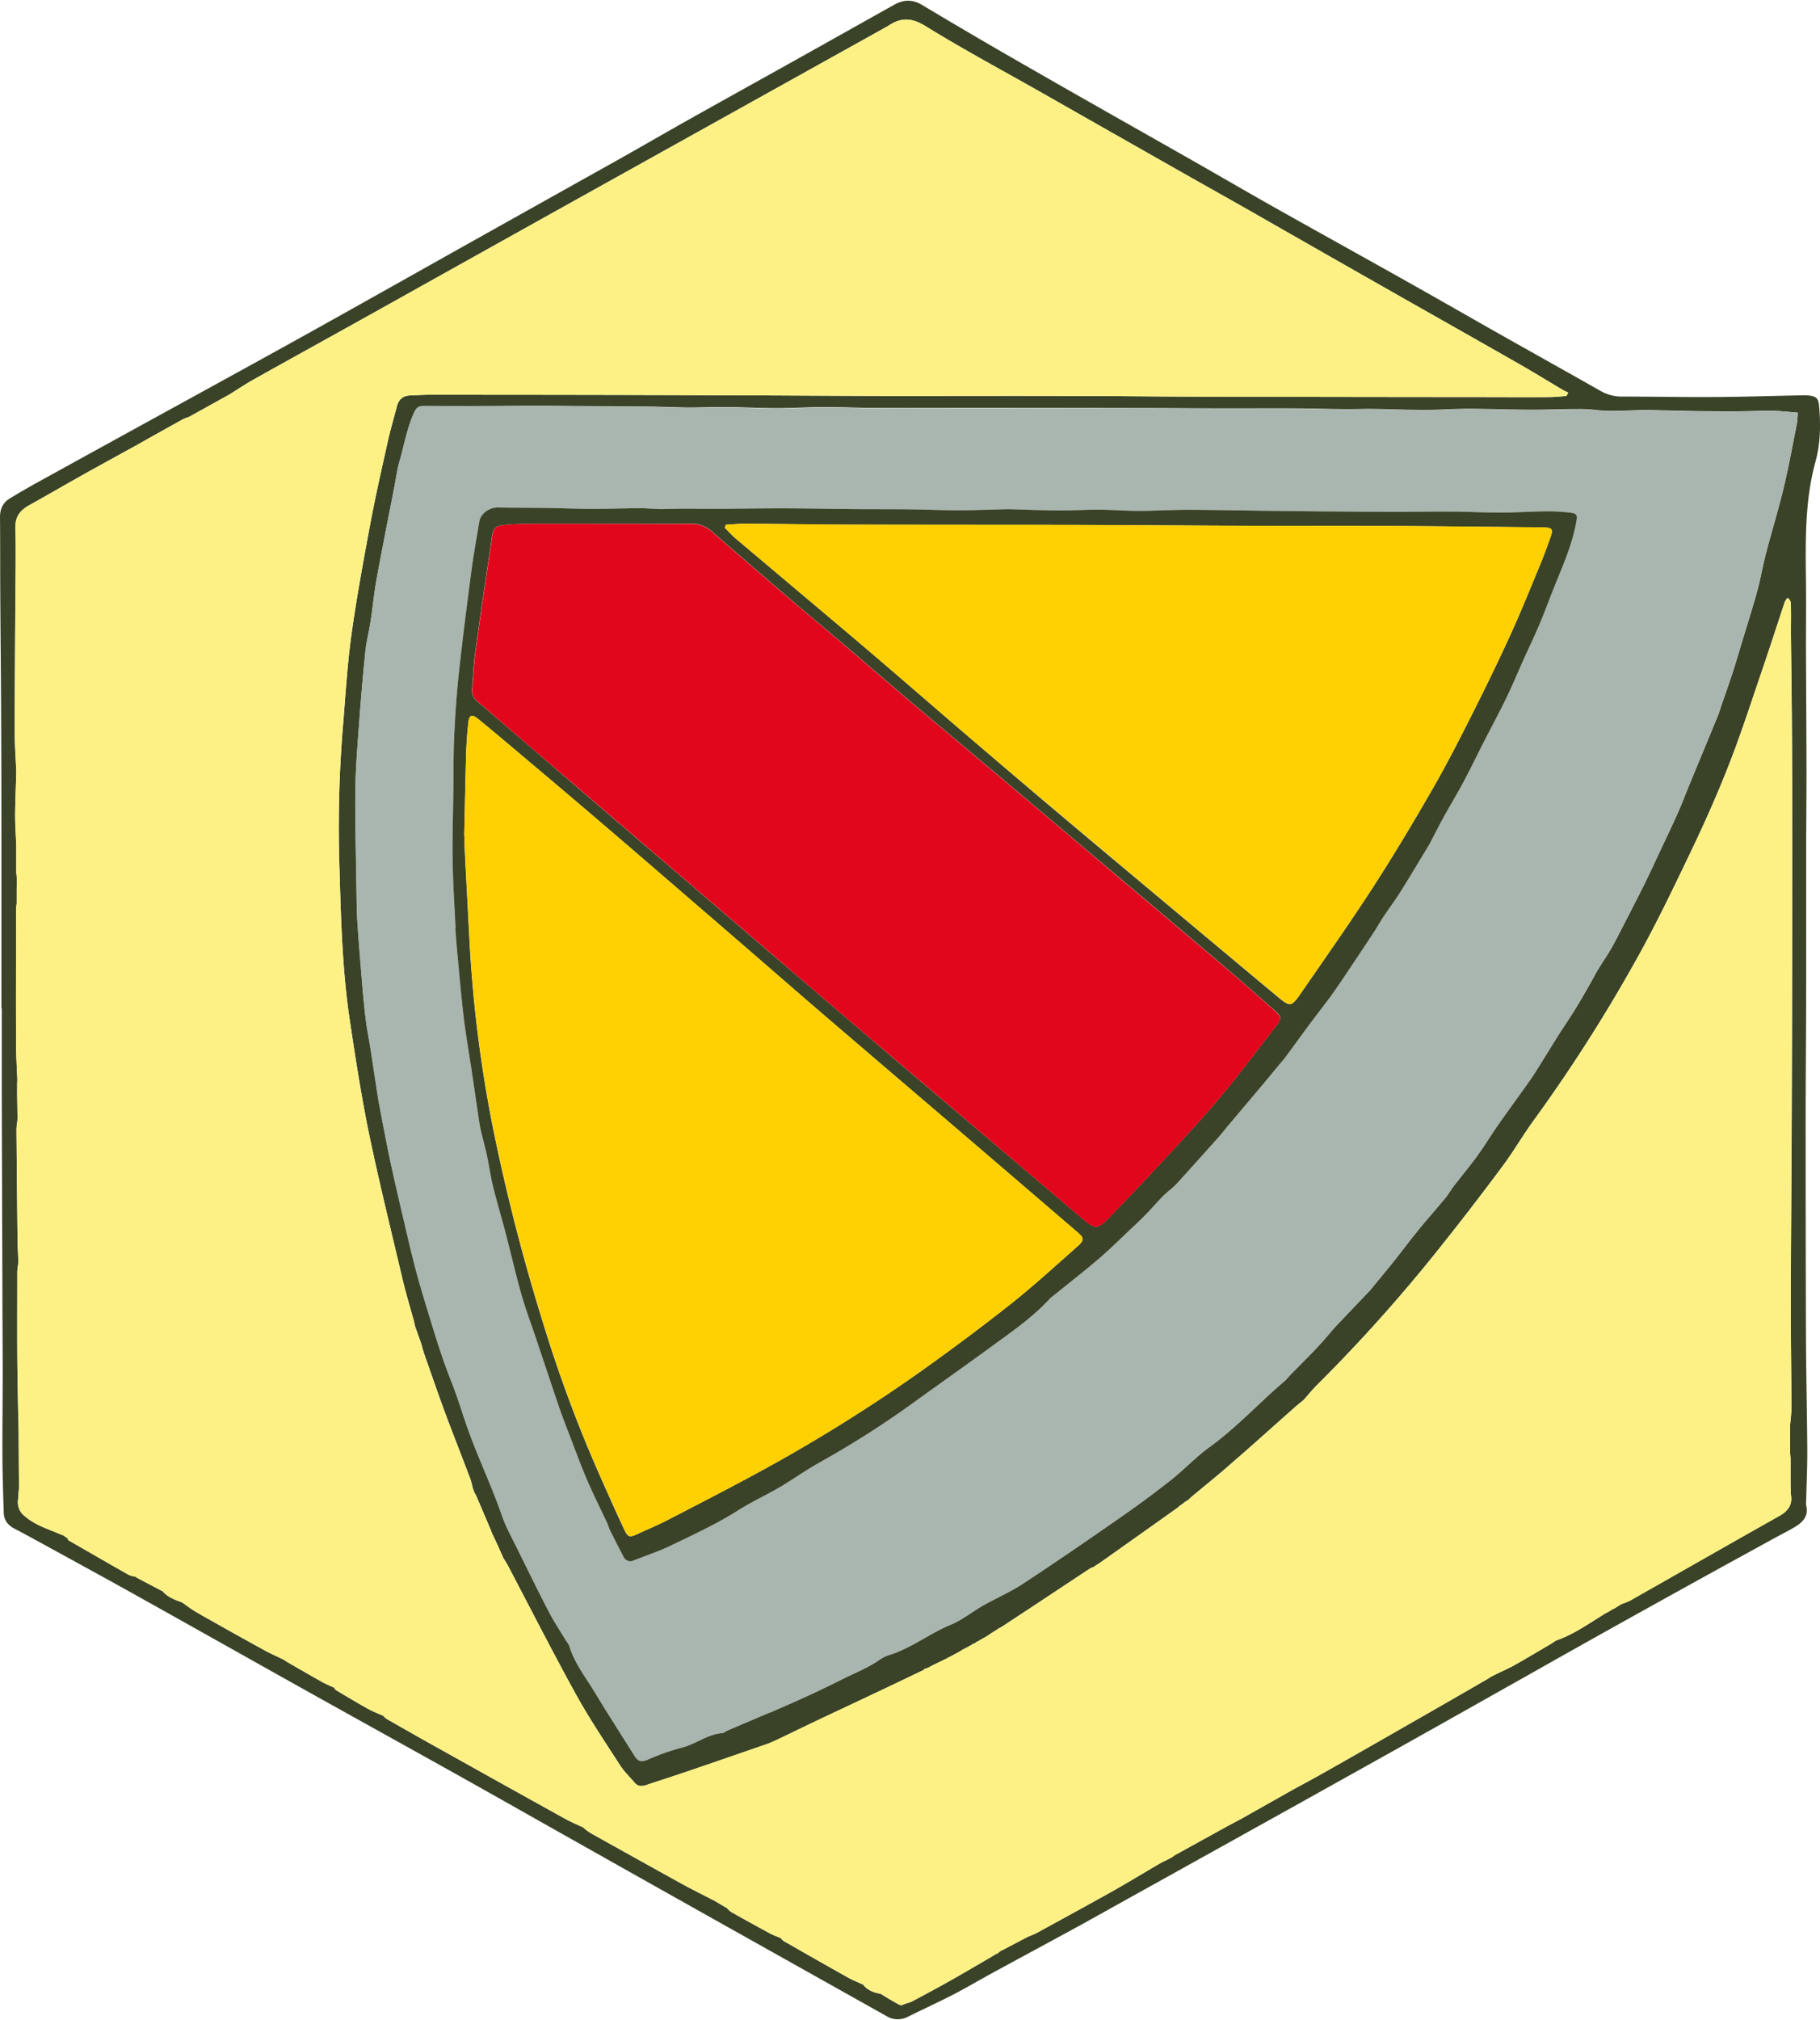 <?xml version="1.0"?>
<svg xmlns="http://www.w3.org/2000/svg" viewBox="0 0 763.09 846.11" width="73" height="81"><defs><style>.\39 c8e747d-dc88-46c5-8fb7-7b8f77e195ca{fill:#3a4327;}.\37 f470bd6-0daa-4a25-88f8-d265cbcd83da{fill:#a9b5af;}.e5cfb0c5-06ca-4493-a46c-0c496665736b{fill:#feef6d;}.\39 f56bd17-5a52-40cb-8e8f-9334751de1e1{fill:#ffd002;}.f100c5cd-ce64-48d6-b372-cb95bfcb8c44{fill:#fdf186;}.\33 ba1d1f3-0da3-4d22-9849-a1b53893b409{fill:#e2061c;}</style></defs><title>badimk-logo</title><g id="a2a83b7d-9dce-4a70-822a-5a60c994beac" data-name="Ebene 2"><g id="270dbb89-04b1-4ce3-8d59-52d823f1584d" data-name="Ebene 1"><path class="9c8e747d-dc88-46c5-8fb7-7b8f77e195ca" d="M.6,422.38q0-33.79,0-67.58,0-28.95-.14-57.91C.38,280.68.21,264.46.11,248.24c-.06-10.59,0-21.18-.11-31.77,0-3.38,1.2-6.07,4.07-7.81q6.18-3.76,12.52-7.24,28.88-15.93,57.8-31.79c18.21-10,36.45-20,54.6-30.08,23.08-12.84,46.07-25.82,69.12-38.73q30.16-16.89,60.36-33.77c10.17-5.7,20.24-11.56,30.41-17.27,16.25-9.11,32.55-18.14,48.81-27.23,12.41-6.93,24.78-13.91,37.19-20.84,3.88-2.17,7.59-2.41,11.72.06q22.95,13.74,46.17,27C455.8,42,478.93,55,502,68.13c10,5.7,20,11.53,30,17.18,19.52,11,39.1,21.82,58.62,32.79C602.91,125,615.1,132,627.35,138.94c14.59,8.24,29.23,16.4,43.81,24.66a17.63,17.63,0,0,0,8.82,2.33c13,0,26,.28,39,.19,12.19-.07,24.38-.47,36.57-.72a22,22,0,0,1,2.81.07c3.29.38,4.08,1.24,4.37,4.62.67,7.78.57,15.47-1.53,23.1-4.53,16.5-4.18,33.42-4,50.31.11,9,0,18,0,26.94.06,17.7.2,35.39.23,53.09,0,11.26-.14,22.52-.15,33.78,0,18.5,0,37,0,55.5,0,19.3-.21,38.61-.21,57.91q0,44.44.13,88.88c.07,16.21.46,32.42.56,48.63,0,6.83-.3,13.67-.47,20.5a8.43,8.43,0,0,0,0,2c1.16,4.74-1.68,7.26-5.2,9.31-3,1.75-6.14,3.28-9.19,5-16.44,9-32.9,18.06-49.3,27.18q-27.06,15-54,30.26c-17.66,9.91-35.27,19.89-52.94,29.76q-37.74,21.1-75.53,42.09-29,16.14-58,32.26C440.77,813.36,428.37,820,416,826.76c-5.52,3-10.95,6.23-16.55,9.12-6.19,3.19-12.54,6.06-18.77,9.18a9.15,9.15,0,0,1-9.19-.39L355,835.42q-25.26-14.16-50.52-28.33Q272.24,789,240,770.83c-15.88-8.94-31.73-17.94-47.64-26.84-22.47-12.56-45-25-67.45-37.57C103.14,694.26,81.42,682,59.65,669.85c-12-6.73-24.16-13.36-36.26-20-5.75-3.16-11.49-6.33-17.3-9.37-2.76-1.44-4.42-3.5-4.51-6.6-.25-7.77-.52-15.53-.56-23.3-.06-11.66.11-23.32.11-35C1.13,563.39,1,551.2,1,539Q.86,499.39.74,459.78c0-12.47,0-24.94,0-37.4ZM520.6,762l21-11.86c4.55-2.49,9.14-4.92,13.65-7.48q16.91-9.58,33.75-19.25,17.55-10,35.07-20.16l1-.66h0l1.59-.83h0c2.73-1.34,5.52-2.56,8.17-4,5.1-2.87,10.12-5.88,15.17-8.83l0,0,2.47-1.6,0,0c7-2.4,13.07-6.66,19.31-10.53l0,0L673,676l1.64-.84,1.2-.77-.06.05,1.65-.86-.05,0,2.51-1.58,0,0a26.62,26.62,0,0,0,3.63-1.44c20.89-11.85,41.74-23.78,62.67-35.56,3.75-2.11,5.52-4.84,4.66-9.11v-1.3l-.09-2.79v-2l0-2.06c0-1.85,0-3.7,0-5.55v-1.22l-.21-2.57c0-.85,0-1.7,0-2.55l0-2.25v-5l0-1.38c.2-2.39.56-4.79.55-7.18,0-15-.29-30-.26-45.05.06-26.13.32-52.25.41-78.38q.2-56.12.25-112.22c0-17.43-.08-34.85-.2-52.28-.08-12.32-.27-24.64-.4-37,0-3.61.09-7.23,0-10.84-.05-1.32.25-2.94-1.43-4a8.27,8.27,0,0,0-1.13,1.72c-2.93,8.78-5.74,17.59-8.73,26.34-4.73,13.81-9.17,27.74-14.47,41.33-5,12.85-10.65,25.48-16.62,37.92-7.53,15.7-15.07,31.45-23.68,46.56a664.16,664.16,0,0,1-41.4,64.65c-4.68,6.37-8.64,13.27-13.35,19.61q-12.1,16.3-24.75,32.2a668.24,668.24,0,0,1-53.22,59.72c-2,2-3.72,4.16-5.57,6.24-1.11.91-2.27,1.78-3.34,2.73-6.19,5.48-12.34,11-18.53,16.47-4.18,3.7-8.4,7.36-12.6,11l-12.08,10-.53.45-1.24,1.18-1.19.71-1.13.89-1.28.88-.79.74h0l-1.11.78-8.43,6L460.88,655l-1.35.83-1,.71a7.82,7.82,0,0,0-1.43.59q-10.33,6.81-20.64,13.66L420.16,681.5l-1.33.76-.11-.13,0,.18-.7.47-1.67,1.06-.92.58-1.38.94L413,686l-.52.28-1.14.62-1.6,1a.49.49,0,0,0-.61.36l-1,.53a.37.37,0,0,0-.53.28l-2.59,1.4-1.54.82,0-.16v.17l-1.29.81-4.46,2.4-.28,0-.14.24-5.81,2.79-.9.48-.7.38-.95.47-1.14.39a.31.31,0,0,0-.35.39c-5.89,2.81-11.77,5.64-17.66,8.43-9.66,4.57-19.33,9.1-29,13.68-5,2.4-10.06,4.85-15.09,7.27l-.86.36-2.73,1.2c-11.25,3.88-22.49,7.78-33.76,11.62-5.69,1.94-11.42,3.76-17.13,5.67-1.89.64-3.66.84-5.12-.9-2.07-2.45-4.45-4.7-6.17-7.38-6.3-9.78-12.82-19.45-18.44-29.63-9.88-17.91-19.14-36.16-28.68-54.27-.55-1-1.23-2-1.84-3.06l-2.22-5-2.66-5.73h0l-.06-.33-6-14.07-.58-1.28-.66-1.06.09,0c-.22-.58-.45-1.15-.67-1.73v-.07a36.87,36.87,0,0,0-1-3.78c-3.45-9.09-7-18.13-10.42-27.24-3-8.1-5.79-16.28-8.67-24.43l-.45-1.38c-.17-.55-.35-1.11-.52-1.67s-.28-1.08-.41-1.62l-2.75-7.77c-.12-.58-.23-1.16-.35-1.73C172,547.85,170.21,542,168.8,536c-4.76-20.21-9.76-40.38-14-60.71-3.26-15.73-5.69-31.64-8.09-47.54-3.21-21.25-3.75-42.72-4.38-64.15a517.17,517.17,0,0,1,1.42-59.05c1.09-12.81,1.79-25.68,3.54-38.4,2.18-15.77,5.09-31.44,8-47.09,2.2-11.72,4.87-23.36,7.45-35,1.05-4.7,2.47-9.32,3.66-14,.77-3,2.61-4.55,5.73-4.62,2.54-.06,5.09-.28,7.63-.28q32.17,0,64.35.05,33.57.06,67.14.19c21.58.08,43.16.24,64.74.27,24.64,0,49.29-.08,73.93,0,17.56,0,35.12.25,52.67.29q58.11.14,116.22.18c10.19,0,20.38.08,30.57,0,2.46,0,4.92-.28,7.38-.44l.79-1.44c-.82-.39-1.67-.74-2.45-1.2-6.11-3.62-12.16-7.36-18.33-10.88-19.79-11.29-39.64-22.48-59.44-33.74q-26.39-15-52.74-30.08c-9.67-5.5-19.38-10.92-29.05-16.41q-29-16.45-58-32.95C421,29.6,404.19,20.61,388,10.62,382.12,7,377.6,7,372.36,10.58a4,4,0,0,1-.35.2l-64.66,36q-33,18.38-66.05,36.77-42.84,23.89-85.67,47.82c-16.38,9.13-32.81,18.19-49.18,27.35-3.48,1.95-6.8,4.19-10.2,6.3l-17,9.43a21,21,0,0,0-2.56,1c-6.3,3.49-12.58,7-18.88,10.55-7.24,4-14.53,8-21.76,12-7.93,4.45-15.78,9-23.74,13.45-3.8,2.12-6,4.72-5.84,9.51.27,11.5,0,23-.06,34.51-.08,17.12-.24,34.24-.23,51.36,0,5.33.41,10.66.64,16l0,1.29c-.17,5.8-.45,11.61-.48,17.41,0,4.22.32,8.45.49,12.67v1.3q0,5,0,10L7,366.84l.12,3.5L7,371.71v3.45c0,1,0,2,0,3s-.26,1.85-.26,2.77c0,18.76-.09,37.51,0,56.26,0,5.07.35,10.14.54,15.21l-.08,1.42,0,3.42v1.41q.08,4.94.14,9.85l-.1,1.45a25.89,25.89,0,0,0-.33,3.15q.18,22,.42,44c0,3.7.23,7.4.34,11.1l0,1.2a23.81,23.81,0,0,0-.41,3.12c0,11.93-.07,23.86,0,35.78.06,8.84.27,17.68.41,26.51l.09,1.42.06,3.5V601l.12,21.15,0,1.42c-.13,1.72-.25,3.43-.4,5.14a7.22,7.22,0,0,0,2.93,6.56c4.64,4,10.4,5.5,15.76,7.93l.15-.09,1.12.85.7.36c.18.32.27.8.54,1q12.6,7.29,25.24,14.49a12.52,12.52,0,0,0,2.93.8l.59.46L68,666.62h.13c2.11,2.56,5.09,3.61,8,4.69l.1,0c2.14,1.47,4.2,3.09,6.45,4.36q13.89,7.9,27.89,15.6c2.76,1.53,5.66,2.8,8.5,4.18l1.18.81c4.89,2.81,9.77,5.65,14.69,8.41,1.57.88,3.24,1.57,4.87,2.34l.19,0c.3.4.52.93.91,1.16,4.42,2.64,8.84,5.28,13.33,7.79,2,1.13,4.2,1.95,6.31,2.91l.13,0a7,7,0,0,0,1.33,1.29c7.64,4.37,15.29,8.74,23,13q25.88,14.48,51.8,28.85c2.39,1.33,4.92,2.39,7.39,3.57h.17a23.66,23.66,0,0,0,3,2.35q19.28,10.78,38.6,21.47c4.29,2.36,8.69,4.51,13,6.75l.09,0,5.45,3.21h.17a10.22,10.22,0,0,0,1.88,1.79q8,4.51,16.05,8.88c1.48.8,3.08,1.36,4.62,2l.09,0a6.56,6.56,0,0,0,1.31,1.32c8.88,5.08,17.77,10.16,26.7,15.16,2,1.14,4.23,2,6.35,3h.16c1.81,2.4,4.38,3.4,7.22,3.9l.1,0c2.7,1.6,5.34,3.32,8.15,4.71.67.33,1.88-.43,2.84-.68a14.68,14.68,0,0,0,2.23-.78c5.31-2.85,10.63-5.67,15.87-8.63,6.11-3.46,12.16-7,18.23-10.57l1.21-.81.21.11,1.91-1.5.22,0,11.14-5.84a33.45,33.45,0,0,0,3.31-1.39c10.56-5.78,21.14-11.54,31.64-17.42,6.41-3.6,12.69-7.41,19-11.13l1.48-.84.16-.09,1.47-.77.08,0,1.55-.78,0,0,1.56-.82,0,0,1.66-1.12,21.05-11.61M753.77,172.68c-3.88-.29-7.55-.78-11.23-.8-6.25,0-12.5.32-18.76.28q-15.43-.1-30.87-.55c-8.11-.25-16.21.94-24.32-.1a58.42,58.42,0,0,0-7.6-.33c-6.4,0-12.79.29-19.18.26-8.76,0-17.51-.37-26.26-.38-6.08,0-12.16.48-18.25.48-7.25,0-14.51-.33-21.77-.43-3.85-.05-7.69.15-11.53.11-6.82-.07-13.63-.3-20.44-.34-9.2-.06-18.4,0-27.61,0-11,0-21.94-.1-32.91-.12q-29.67-.06-59.33-.08c-7.89,0-15.78,0-23.67,0-11,0-21.93.06-32.89,0-7,0-14.11-.37-21.16-.36-6.64,0-13.27.44-19.91.46-6.22,0-12.44-.29-18.66-.42-2.39,0-4.78,0-7.18,0-4,0-7.93.18-11.89.15-5.05-.05-10.1-.29-15.16-.36-8.39-.1-16.78-.14-25.17-.19-7.73-.06-15.47-.15-23.2-.15-9.08,0-18.17.11-27.26.14q-10,0-20.07-.06c-2,0-2.92.73-3.8,2.66-3,6.59-4.21,13.69-6.17,20.57-1,3.33-1.4,6.8-2.06,10.21-2.52,13-5.13,25.91-7.5,38.91-1.08,5.87-1.62,11.84-2.52,17.75-.67,4.34-1.8,8.62-2.24,13-1.08,10.63-2,21.29-2.75,31.94-.64,8.8-1.35,17.62-1.42,26.43-.1,14.29.29,28.59.5,42.89.07,4.28.12,8.57.41,12.84.63,9.06,1.37,18.1,2.14,27.14.4,4.66.88,9.31,1.47,13.94.44,3.4,1.17,6.77,1.7,10.16.93,5.9,1.79,11.82,2.71,17.72.4,2.61.82,5.22,1.31,7.81,1.1,5.86,2.22,11.72,3.4,17.57.81,4.05,1.7,8.09,2.6,12.12s1.78,7.81,2.7,11.71c2.13,9,4.1,18,6.47,26.87,2.23,8.38,4.85,16.65,7.38,24.94q2.16,7.06,4.59,14c1.49,4.27,3.26,8.44,4.77,12.71,1.87,5.28,3.5,10.64,5.41,15.9,4.3,11.79,9.72,23.13,13.82,35,1.78,5.14,4.5,10,6.91,14.87,4.25,8.65,8.49,17.3,12.94,25.85,2.15,4.14,4.75,8,7.15,12a9.77,9.77,0,0,1,1.29,2c1.89,6.42,5.78,11.74,9.29,17.27,2.15,3.4,4.19,6.86,6.32,10.27q6,9.5,12,19c1.28,2,2.82,2.3,5.12,1.34a97.18,97.18,0,0,1,14.29-5.07c6-1.44,10.93-5.71,17.25-6.15.6,0,1.15-.66,1.76-.93l18-7.66c.12-.06.27,0,.39-.09l8.77-3.83c7.22-3.16,14.31-6.54,21.36-10.07,4.86-2.44,10-4.43,14.56-7.45a18.22,18.22,0,0,1,4.55-2.53c9.5-2.76,17.22-9.14,26.29-12.83,4.78-2,8.93-5.39,13.47-8,5.58-3.16,11.54-5.73,16.88-9.24,13.55-8.9,26.91-18.09,40.22-27.34,7.37-5.12,14.62-10.43,21.67-16,5.57-4.38,10.44-9.68,16.18-13.82,11.24-8.11,20.58-18.31,31-27.25,1.22-1,2.24-2.32,3.36-3.47,3-3,6-6.07,9-9.13q2.24-2.31,4.36-4.71c1.85-2.09,3.6-4.27,5.5-6.31,4.75-5,9.55-10,14.33-15.06a3.88,3.88,0,0,0,.23-.33c1.87-2.26,3.74-4.51,5.6-6.78,1.6-2,3.22-3.91,4.79-5.91,3.21-4.08,6.31-8.24,9.6-12.26,3.62-4.44,7.44-8.71,11.08-13.12,1.44-1.74,2.55-3.73,3.93-5.51,3.17-4.12,6.53-8.09,9.57-12.29s5.55-8.44,8.44-12.58c4.51-6.44,9.18-12.77,13.71-19.2,1.61-2.28,3.06-4.68,4.55-7.06,2.45-3.91,4.85-7.87,7.32-11.77,2.27-3.58,4.68-7.06,6.91-10.66,2.1-3.39,4.07-6.87,6.06-10.32,1.26-2.18,2.38-4.44,3.68-6.59,1.78-2.94,3.78-5.76,5.49-8.75,1.91-3.34,3.63-6.8,5.39-10.23,2.86-5.56,5.74-11.11,8.51-16.71,2.24-4.54,4.35-9.14,6.5-13.72,2.55-5.42,5.15-10.82,7.58-16.3,1.78-4,3.29-8.14,5-12.2,3.86-9.36,7.76-18.71,11.6-28.08.7-1.71,1.22-3.49,1.82-5.24,1.51-4.4,3.07-8.78,4.51-13.2,1.24-3.79,2.35-7.61,3.5-11.42,2.27-7.53,4.67-15,6.76-22.61,1.42-5.13,2.27-10.41,3.61-15.56,2.43-9.29,5.26-18.48,7.5-27.81,2.15-8.95,3.77-18,5.57-27.07A44.34,44.34,0,0,0,753.77,172.68Z"/><path class="7f470bd6-0daa-4a25-88f8-d265cbcd83da" d="M753.77,172.68a44.34,44.34,0,0,1-.41,4.5c-1.8,9-3.42,18.12-5.57,27.07-2.24,9.33-5.07,18.52-7.5,27.81-1.34,5.15-2.19,10.43-3.61,15.56-2.09,7.58-4.49,15.08-6.76,22.61-1.15,3.81-2.26,7.63-3.5,11.42-1.44,4.42-3,8.8-4.51,13.2-.6,1.75-1.12,3.53-1.82,5.24-3.84,9.37-7.74,18.72-11.6,28.08-1.67,4.06-3.18,8.19-5,12.2-2.43,5.48-5,10.88-7.58,16.3-2.15,4.58-4.26,9.18-6.5,13.72-2.77,5.6-5.65,11.15-8.51,16.71-1.76,3.43-3.48,6.89-5.39,10.23-1.71,3-3.71,5.81-5.49,8.75-1.3,2.15-2.42,4.41-3.68,6.59-2,3.45-4,6.93-6.06,10.32-2.23,3.6-4.64,7.08-6.91,10.66-2.47,3.9-4.87,7.86-7.32,11.77-1.49,2.38-2.94,4.78-4.55,7.06-4.53,6.43-9.2,12.76-13.71,19.2-2.89,4.14-5.48,8.49-8.44,12.58s-6.4,8.17-9.57,12.29c-1.38,1.78-2.49,3.77-3.93,5.51-3.64,4.41-7.46,8.68-11.08,13.12-3.29,4-6.39,8.18-9.6,12.26-1.57,2-3.19,3.95-4.79,5.91-1.86,2.27-3.73,4.52-5.6,6.78a3.88,3.88,0,0,1-.23.33c-4.78,5-9.58,10-14.33,15.06-1.9,2-3.65,4.22-5.5,6.31q-2.13,2.4-4.36,4.71c-3,3.06-6,6.09-9,9.13-1.12,1.15-2.14,2.43-3.36,3.47-10.47,8.94-19.81,19.14-31,27.25-5.74,4.14-10.61,9.44-16.18,13.82-7.05,5.55-14.3,10.86-21.67,16-13.31,9.25-26.67,18.44-40.22,27.34-5.34,3.51-11.3,6.08-16.88,9.24-4.54,2.58-8.69,6-13.47,8-9.07,3.69-16.79,10.07-26.29,12.83a18.22,18.22,0,0,0-4.55,2.53c-4.6,3-9.7,5-14.56,7.45-7.05,3.53-14.14,6.91-21.36,10.07l-8.77,3.83c-.12,0-.27,0-.39.09l-18,7.66c-.61.27-1.16.89-1.76.93-6.32.44-11.24,4.71-17.25,6.15a97.18,97.18,0,0,0-14.29,5.07c-2.3,1-3.84.68-5.12-1.34q-6-9.46-12-19c-2.13-3.41-4.17-6.87-6.32-10.27-3.51-5.53-7.4-10.85-9.29-17.27a9.77,9.77,0,0,0-1.29-2c-2.4-4-5-7.91-7.15-12-4.45-8.55-8.69-17.2-12.94-25.85-2.41-4.91-5.13-9.73-6.91-14.87-4.1-11.87-9.52-23.21-13.82-35-1.91-5.26-3.54-10.62-5.41-15.9-1.51-4.27-3.28-8.44-4.77-12.71q-2.44-7-4.59-14c-2.53-8.29-5.15-16.56-7.38-24.94-2.37-8.9-4.34-17.9-6.47-26.87-.92-3.9-1.83-7.8-2.7-11.71s-1.79-8.07-2.6-12.12c-1.18-5.85-2.3-11.71-3.4-17.57-.49-2.59-.91-5.2-1.31-7.81-.92-5.9-1.78-11.82-2.71-17.72-.53-3.39-1.26-6.76-1.7-10.16-.59-4.63-1.07-9.28-1.47-13.94-.77-9-1.51-18.08-2.14-27.14-.29-4.27-.34-8.56-.41-12.84-.21-14.3-.6-28.6-.5-42.89.07-8.81.78-17.63,1.42-26.43.78-10.65,1.67-21.31,2.75-31.94.44-4.36,1.57-8.64,2.24-13,.9-5.91,1.44-11.88,2.52-17.75,2.37-13,5-25.95,7.5-38.91.66-3.41,1.11-6.88,2.06-10.21,2-6.88,3.13-14,6.17-20.57.88-1.93,1.8-2.69,3.8-2.66q10,.1,20.07.06c9.09,0,18.18-.13,27.26-.14,7.73,0,15.47.09,23.2.15,8.39.05,16.78.09,25.17.19,5.06.07,10.11.31,15.16.36,4,0,7.93-.11,11.89-.15,2.4,0,4.79,0,7.18,0,6.22.13,12.44.43,18.66.42,6.64,0,13.27-.44,19.91-.46,7.05,0,14.11.32,21.16.36,11,.06,21.93,0,32.89,0,7.89,0,15.78,0,23.67,0q29.66,0,59.33.08c11,0,21.94.1,32.91.12,9.21,0,18.41-.06,27.61,0,6.81,0,13.62.27,20.44.34,3.84,0,7.68-.16,11.53-.11,7.26.1,14.52.42,21.77.43,6.09,0,12.17-.48,18.25-.48,8.75,0,17.5.34,26.26.38,6.39,0,12.78-.22,19.18-.26a58.42,58.42,0,0,1,7.6.33c8.11,1,16.21-.15,24.32.1q15.44.46,30.87.55c6.26,0,12.51-.33,18.76-.28C746.22,171.9,749.89,172.39,753.77,172.68ZM191,388.7h-.11c.27,3.46.51,6.92.84,10.38.86,9,1.62,18.1,2.7,27.12.89,7.41,2.2,14.77,3.31,22.15.87,5.8,1.7,11.61,2.57,17.41.35,2.37.64,4.76,1.15,7.1.79,3.63,1.84,7.21,2.62,10.84.92,4.29,1.48,8.66,2.53,12.91,1.63,6.58,3.58,13.08,5.3,19.65,1.82,7,3.48,14,5.29,20.9.87,3.35,1.84,6.68,2.9,10,1.44,4.45,3,8.84,4.54,13.26,3.28,9.75,6.49,19.51,9.81,29.24,1.39,4,2.94,8,4.48,12,2.35,6.1,4.58,12.25,7.16,18.26,2.69,6.24,5.75,12.33,8.62,18.5.39.84.58,1.79,1,2.62,1.85,3.7,3.71,7.41,5.66,11.06a3.17,3.17,0,0,0,4.37,1.68c5.09-2,10.34-3.73,15.26-6.1,9.65-4.66,19.4-9.11,28.49-14.89,5.63-3.57,11.75-6.36,17.52-9.74,5.43-3.17,10.58-6.85,16.05-10a403.59,403.59,0,0,0,38-24c11.28-8.19,22.7-16.18,33.95-24.41,8.74-6.41,17.77-12.49,25.15-20.57a17.19,17.19,0,0,1,1.86-1.53c6.36-5.14,12.84-10.14,19-15.47,5.16-4.45,10-9.27,15-14,1.74-1.65,3.47-3.32,5.12-5.05,2.21-2.32,4.27-4.77,6.53-7,1.79-1.8,3.93-3.25,5.65-5.11,6-6.49,11.82-13.09,17.7-19.66,1.33-1.5,2.54-3.1,3.83-4.63q6.45-7.67,12.91-15.31c1.2-1.43,2.41-2.85,3.6-4.29,1.62-1.95,3.22-3.91,4.84-5.86.93-1.13,1.93-2.21,2.8-3.38,3-4.08,5.93-8.22,9-12.29,3.25-4.38,6.61-8.68,9.86-13.06,1.75-2.35,3.41-4.77,5-7.2q6.48-9.63,12.87-19.31c1.53-2.31,2.88-4.75,4.41-7.06,2.22-3.33,4.65-6.53,6.77-9.91,3.91-6.22,7.67-12.53,11.49-18.81.41-.68.82-1.36,1.19-2.06,1.86-3.54,3.63-7.12,5.56-10.61,2.69-4.88,5.6-9.65,8.23-14.57,2.82-5.28,5.42-10.7,8.15-16,3.33-6.51,6.81-13,10-19.54,2.6-5.35,4.87-10.86,7.31-16.28,2.24-5,4.62-9.88,6.73-14.9,2.38-5.66,4.45-11.44,6.77-17.12,3.43-8.4,7-16.75,8.6-25.77.47-2.68.21-3.39-2.6-3.71a81.53,81.53,0,0,0-10-.55c-6.5.07-13,.5-19.49.52-6.78,0-13.57-.36-20.36-.4-7.85-.05-15.7.15-23.55.11q-22.44-.09-44.89-.34c-13.49-.14-27-.45-40.47-.53-6.48,0-12.95.3-19.43.43-2.27.05-4.55,0-6.82-.06-4.34-.13-8.68-.43-13-.42-5.43,0-10.86.36-16.29.33-6.9,0-13.81-.34-20.72-.53-.4,0-.8,0-1.2,0-6.88.16-13.76.43-20.64.45-6.26,0-12.52-.31-18.78-.38-8.29-.09-16.58-.05-24.87-.12-9.49-.08-19-.29-28.46-.31s-19.24.15-28.86.2c-4.38,0-8.75-.08-13.13-.07-3.44,0-6.89.2-10.33.17-2.89,0-5.79-.38-8.68-.36-6.63,0-13.25.3-19.87.28s-13.28-.29-19.92-.39-13.25-.07-19.87-.17c-3.55-.06-7.18,2.53-7.73,5.81-1.19,7.09-2.47,14.18-3.41,21.31-1.85,14-3.64,28.09-5.17,42.17-.94,8.63-1.53,17.32-1.94,26-.37,7.73-.28,15.48-.38,23.23-.13,9.9-.45,19.8-.3,29.69C189.94,370,190.59,379.35,191,388.7Z"/><path class="e5cfb0c5-06ca-4493-a46c-0c496665736b" d="M324.85,729.34c-.31,1.79-1.58,1.37-2.74,1.2Z"/><path class="e5cfb0c5-06ca-4493-a46c-0c496665736b" d="M418.05,682.78l-1.67,1.06Z"/><path class="e5cfb0c5-06ca-4493-a46c-0c496665736b" d="M407.62,689l-2.59,1.4Z"/><path class="e5cfb0c5-06ca-4493-a46c-0c496665736b" d="M417.89,818.8c-.37-1.78.5-2,1.9-1.51Z"/><path class="e5cfb0c5-06ca-4493-a46c-0c496665736b" d="M415.46,684.42l-1.39.94Z"/><path class="9f56bd17-5a52-40cb-8e8f-9334751de1e1" d="M677.4,673.65l2.51-1.58Z"/><path class="e5cfb0c5-06ca-4493-a46c-0c496665736b" d="M206.05,641.92h0"/><path class="e5cfb0c5-06ca-4493-a46c-0c496665736b" d="M411.37,686.86l-1.6,1Z"/><path class="9f56bd17-5a52-40cb-8e8f-9334751de1e1" d="M650,688.92l2.47-1.6Z"/><path class="9f56bd17-5a52-40cb-8e8f-9334751de1e1" d="M492.31,777l.85,0-1.66,1.12Z"/><path class="9f56bd17-5a52-40cb-8e8f-9334751de1e1" d="M485.15,781.56l1.48-.84Z"/><path class="9f56bd17-5a52-40cb-8e8f-9334751de1e1" d="M486.79,780.63l1.47-.77Z"/><path class="9f56bd17-5a52-40cb-8e8f-9334751de1e1" d="M488.34,779.82l1.55-.78Z"/><path class="9f56bd17-5a52-40cb-8e8f-9334751de1e1" d="M489.92,779l1.56-.82Z"/><path class="9f56bd17-5a52-40cb-8e8f-9334751de1e1" d="M750.75,619.89l0-2.06Z"/><path class="e5cfb0c5-06ca-4493-a46c-0c496665736b" d="M198.83,625.21l-.68-1.73C198.38,624.06,198.61,624.63,198.83,625.21Z"/><path class="e5cfb0c5-06ca-4493-a46c-0c496665736b" d="M460.88,655l-1.35.83Z"/><path class="9f56bd17-5a52-40cb-8e8f-9334751de1e1" d="M675.8,674.48l1.65-.86Z"/><path class="e5cfb0c5-06ca-4493-a46c-0c496665736b" d="M412.51,686.25,413,686"/><path class="e5cfb0c5-06ca-4493-a46c-0c496665736b" d="M409.16,688.23l-1,.53Z"/><path class="e5cfb0c5-06ca-4493-a46c-0c496665736b" d="M390.58,698l-.71.38Z"/><path class="e5cfb0c5-06ca-4493-a46c-0c496665736b" d="M388.93,698.82l-1.14.39Z"/><path class="9f56bd17-5a52-40cb-8e8f-9334751de1e1" d="M625.12,702.61l1.59-.83Z"/><path class="e5cfb0c5-06ca-4493-a46c-0c496665736b" d="M494.68,631l-.79.74Z"/><path class="e5cfb0c5-06ca-4493-a46c-0c496665736b" d="M493.89,631.72l-1.11.78Z"/><path class="e5cfb0c5-06ca-4493-a46c-0c496665736b" d="M26.29,643.13l1.12.85Z"/><path class="e5cfb0c5-06ca-4493-a46c-0c496665736b" d="M416.47,819.5l1.21-.81Z"/><path class="e5cfb0c5-06ca-4493-a46c-0c496665736b" d="M199.4,626.23l-.66-1.06Z"/><path class="e5cfb0c5-06ca-4493-a46c-0c496665736b" d="M499.52,627.32l-1.24,1.18Z"/><path class="e5cfb0c5-06ca-4493-a46c-0c496665736b" d="M497.09,629.21l-1.13.89Z"/><polygon class="e5cfb0c5-06ca-4493-a46c-0c496665736b" points="403.49 691.26 403.46 691.27 403.45 691.11 403.49 691.26"/><path class="9f56bd17-5a52-40cb-8e8f-9334751de1e1" d="M624.12,703.27l1-.66Z"/><path class="9f56bd17-5a52-40cb-8e8f-9334751de1e1" d="M674.66,675.2l1.2-.77Z"/><path class="9f56bd17-5a52-40cb-8e8f-9334751de1e1" d="M671.76,676.84,673,676Z"/><polygon class="e5cfb0c5-06ca-4493-a46c-0c496665736b" points="418.83 682.26 418.75 682.31 418.71 682.13 418.83 682.26"/><path class="9c8e747d-dc88-46c5-8fb7-7b8f77e195ca" d="M191,388.7c-.43-9.35-1.08-18.7-1.22-28.05-.15-9.89.17-19.79.3-29.69.1-7.75,0-15.5.38-23.23.41-8.67,1-17.36,1.94-26,1.53-14.08,3.32-28.13,5.17-42.17.94-7.13,2.22-14.22,3.41-21.31.55-3.28,4.18-5.87,7.73-5.81,6.62.1,13.24.08,19.87.17s13.28.38,19.92.39,13.24-.25,19.87-.28c2.89,0,5.79.33,8.68.36,3.44,0,6.89-.16,10.33-.17,4.38,0,8.75.09,13.13.07,9.62-.05,19.24-.22,28.86-.2s19,.23,28.46.31c8.29.07,16.58,0,24.87.12,6.26.07,12.52.39,18.78.38,6.88,0,13.76-.29,20.64-.45.4,0,.8,0,1.2,0,6.91.19,13.82.48,20.72.53,5.43,0,10.86-.33,16.29-.33,4.34,0,8.68.29,13,.42,2.27.07,4.55.11,6.82.06,6.48-.13,12.95-.47,19.43-.43,13.49.08,27,.39,40.47.53q22.44.24,44.89.34c7.85,0,15.7-.16,23.55-.11,6.79,0,13.58.42,20.36.4,6.5,0,13-.45,19.49-.52a81.53,81.53,0,0,1,10,.55c2.81.32,3.07,1,2.6,3.71-1.59,9-5.17,17.37-8.6,25.77-2.32,5.68-4.39,11.46-6.77,17.12-2.11,5-4.49,9.92-6.73,14.9-2.44,5.42-4.71,10.93-7.31,16.28-3.2,6.58-6.68,13-10,19.54-2.73,5.34-5.33,10.76-8.15,16-2.63,4.92-5.54,9.69-8.23,14.57-1.93,3.49-3.7,7.07-5.56,10.61-.37.7-.78,1.38-1.19,2.06-3.82,6.28-7.58,12.59-11.49,18.81-2.12,3.38-4.55,6.58-6.77,9.91-1.53,2.31-2.88,4.75-4.41,7.06q-6.39,9.69-12.87,19.31c-1.63,2.43-3.29,4.85-5,7.2-3.25,4.38-6.61,8.68-9.86,13.06-3,4.07-6,8.21-9,12.29-.87,1.17-1.87,2.25-2.8,3.38-1.62,1.95-3.22,3.91-4.84,5.86-1.19,1.44-2.4,2.86-3.6,4.29q-6.45,7.65-12.91,15.31c-1.29,1.53-2.5,3.13-3.83,4.63-5.88,6.57-11.74,13.17-17.7,19.66-1.72,1.86-3.86,3.31-5.65,5.11-2.26,2.26-4.32,4.71-6.53,7-1.65,1.73-3.38,3.4-5.12,5.05-5,4.68-9.8,9.5-15,14-6.19,5.33-12.67,10.33-19,15.47a17.19,17.19,0,0,0-1.86,1.53c-7.38,8.08-16.41,14.16-25.15,20.57-11.25,8.23-22.67,16.22-33.95,24.41a403.59,403.59,0,0,1-38,24c-5.47,3.11-10.62,6.79-16.05,10-5.77,3.38-11.89,6.17-17.52,9.74-9.09,5.78-18.84,10.23-28.49,14.89-4.92,2.37-10.17,4.07-15.26,6.1a3.17,3.17,0,0,1-4.37-1.68c-1.95-3.65-3.81-7.36-5.66-11.06-.42-.83-.61-1.78-1-2.62-2.87-6.17-5.93-12.26-8.62-18.5-2.58-6-4.81-12.16-7.16-18.26-1.54-4-3.09-8-4.48-12-3.32-9.73-6.53-19.49-9.81-29.24-1.49-4.42-3.1-8.81-4.54-13.26-1.06-3.28-2-6.61-2.9-10-1.81-6.95-3.47-13.95-5.29-20.9-1.72-6.57-3.67-13.07-5.3-19.65-1-4.25-1.61-8.62-2.53-12.91-.78-3.63-1.83-7.21-2.62-10.84-.51-2.34-.8-4.73-1.15-7.1-.87-5.8-1.7-11.61-2.57-17.41-1.11-7.38-2.42-14.74-3.31-22.15-1.08-9-1.84-18.08-2.7-27.12-.33-3.46-.57-6.92-.84-10.38Zm3.62-38.59h.11c0,1.2-.05,2.41,0,3.61q1.06,20.68,2.17,41.35a550.87,550.87,0,0,0,9.76,77.31,825.69,825.69,0,0,0,21.1,82.07,565.63,565.63,0,0,0,24,64.37c3.29,7.34,6.51,14.71,9.95,22,1.59,3.35,2.25,3.41,5.66,1.85,4.14-1.9,8.35-3.67,12.4-5.75,12-6.21,24.08-12.4,36-18.85a676.06,676.06,0,0,0,70.37-43.61c12.77-9.1,25.38-18.46,37.67-28.2,9.65-7.65,18.76-16,28-24.16,2.83-2.51,2.73-3.48,0-5.8Q424.72,493,397.51,469.7q-26-22.23-51.95-44.44c-11.39-9.78-22.7-19.65-34.06-29.47q-17.79-15.37-35.61-30.74Q261,352.2,246,339.39q-13.32-11.36-26.71-22.6c-6.25-5.27-12.48-10.57-18.83-15.73-2.65-2.15-3.73-1.69-4.1,1.65-.46,4.13-.77,8.28-.89,12.43C195.11,326.8,194.9,338.45,194.64,350.11Zm58.08-130.83v0c-9.92,0-19.84,0-29.76,0-3.75,0-7.51.1-11.24.47-4.09.42-4.86,1.24-5.43,5.14-2.37,16-4.77,32.06-7,48.12-.71,5.16-.89,10.41-1.34,15.61a5.85,5.85,0,0,0,2.38,5.23q18.15,15.54,36.24,31.17,22.24,19.11,44.54,38.18l39.35,33.73Q343,416.26,365.65,435.6q19.56,16.69,39.2,33.3Q429,489.45,453.24,510c6.08,5.15,6.76,5.26,12.22-.37q14.4-14.87,28.41-30.11c6.63-7.19,13.23-14.43,19.44-22,7.41-9,14.39-18.34,21.54-27.54,2.66-3.43,2.71-4-.64-6.94q-11.13-9.87-22.43-19.53-27.12-23-54.33-45.94-20.56-17.38-41.15-34.75c-10.86-9.14-21.77-18.23-32.61-27.41-9.8-8.31-19.51-16.74-29.31-25.08-7.85-6.68-15.8-13.26-23.64-20q-16.19-13.86-32.24-27.85a12.56,12.56,0,0,0-8.78-3.29C277.39,219.33,265.06,219.28,252.72,219.28Zm51.62.39-.46,1.22c1.58,1.56,3.06,3.23,4.75,4.65,18.11,15.32,36.3,30.54,54.38,45.9,13.07,11.1,26,22.37,39,33.54q16.64,14.26,33.34,28.45,21.66,18.3,43.42,36.47,28.35,23.75,56.75,47.45c5.43,4.53,5.93,4.5,9.89-1.26,10.2-14.78,20.55-29.46,30.3-44.53,8.74-13.5,17-27.33,25-41.26,5.83-10.09,11.12-20.5,16.37-30.9,5.61-11.13,11.07-22.34,16.25-33.67,4.34-9.5,8.24-19.22,12.24-28.87,1.64-4,3.13-8,4.54-12,1.18-3.36.69-3.94-2.94-4.09-.4,0-.8,0-1.2,0-20.78-.2-41.55-.47-62.33-.58-19.57-.1-39.14,0-58.71-.06-23.18-.07-46.36-.3-69.54-.36-32.85-.08-65.7,0-98.54-.13-14.61,0-29.22-.32-43.83-.41C310.15,219.16,307.24,219.5,304.34,219.67Z"/><path class="f100c5cd-ce64-48d6-b372-cb95bfcb8c44" d="M679.91,672.07h0l0,0Z"/><path class="f100c5cd-ce64-48d6-b372-cb95bfcb8c44" d="M652.51,687.32h0l0,0Z"/><path class="f100c5cd-ce64-48d6-b372-cb95bfcb8c44" d="M650.06,688.9h0l0,0Z"/><path class="f100c5cd-ce64-48d6-b372-cb95bfcb8c44" d="M677.45,673.62h0l0,0Z"/><path class="f100c5cd-ce64-48d6-b372-cb95bfcb8c44" d="M671.79,676.82h0l0,0Z"/><path class="9f56bd17-5a52-40cb-8e8f-9334751de1e1" d="M194.64,350.11c.26-11.66.47-23.31.82-35,.12-4.15.43-8.3.89-12.43.37-3.34,1.45-3.8,4.1-1.65,6.35,5.16,12.58,10.46,18.83,15.73q13.36,11.28,26.71,22.6,15,12.78,29.9,25.66,17.82,15.36,35.61,30.74c11.36,9.82,22.67,19.69,34.06,29.47q25.94,22.28,51.95,44.44,27.21,23.28,54.37,46.59c2.7,2.32,2.8,3.29,0,5.8-9.25,8.16-18.36,16.51-28,24.16-12.29,9.74-24.9,19.1-37.67,28.2a676.06,676.06,0,0,1-70.37,43.61c-11.9,6.45-23.95,12.64-36,18.85-4.05,2.08-8.26,3.85-12.4,5.75-3.41,1.56-4.07,1.5-5.66-1.85-3.44-7.27-6.66-14.64-9.95-22a565.63,565.63,0,0,1-24-64.37,825.69,825.69,0,0,1-21.1-82.07,550.87,550.87,0,0,1-9.76-77.31q-1.14-20.67-2.17-41.35c-.06-1.2,0-2.41,0-3.61Z"/><path class="3ba1d1f3-0da3-4d22-9849-a1b53893b409" d="M252.72,219.28c12.34,0,24.67.05,37,0a12.56,12.56,0,0,1,8.78,3.29q16.06,14,32.24,27.85c7.84,6.71,15.79,13.29,23.64,20,9.8,8.34,19.51,16.77,29.31,25.08,10.84,9.18,21.75,18.27,32.61,27.41q20.59,17.36,41.15,34.75,27.18,22.95,54.33,45.94,11.33,9.63,22.43,19.53c3.35,3,3.3,3.51.64,6.94-7.15,9.2-14.13,18.54-21.54,27.54-6.21,7.54-12.81,14.78-19.44,22q-14,15.21-28.41,30.11c-5.46,5.63-6.14,5.52-12.22.37Q429,489.47,404.85,468.9q-19.61-16.65-39.2-33.3Q343,416.3,320.47,396.91l-39.35-33.73q-22.28-19.1-44.54-38.18-18.14-15.58-36.24-31.17A5.85,5.85,0,0,1,198,288.6c.45-5.2.63-10.45,1.34-15.61,2.22-16.06,4.62-32.09,7-48.12.57-3.9,1.34-4.72,5.43-5.14,3.73-.37,7.49-.45,11.24-.47,9.92-.06,19.84,0,29.76,0Z"/><path class="9f56bd17-5a52-40cb-8e8f-9334751de1e1" d="M304.34,219.67c2.9-.17,5.81-.51,8.71-.49,14.61.09,29.22.37,43.83.41,32.84.09,65.69,0,98.54.13,23.18.06,46.36.29,69.54.36,19.57.07,39.14,0,58.71.06,20.78.11,41.55.38,62.33.58.4,0,.8,0,1.2,0,3.63.15,4.12.73,2.94,4.09-1.41,4.05-2.9,8.08-4.54,12-4,9.65-7.9,19.37-12.24,28.87-5.18,11.33-10.64,22.54-16.25,33.67-5.25,10.4-10.54,20.81-16.37,30.9-8,13.93-16.27,27.76-25,41.26-9.75,15.07-20.1,29.75-30.3,44.53-4,5.76-4.46,5.79-9.89,1.26q-28.42-23.67-56.75-47.45-21.74-18.21-43.42-36.47Q418.63,319.28,402,305c-13-11.17-25.95-22.44-39-33.54-18.08-15.36-36.27-30.58-54.38-45.9-1.69-1.42-3.17-3.09-4.75-4.65Z"/><path class="f100c5cd-ce64-48d6-b372-cb95bfcb8c44" d="M411.37,686.86l-.45.28,1.59-.89Z"/><path class="f100c5cd-ce64-48d6-b372-cb95bfcb8c44" d="M409.23,688.1l.41-.24A.44.44,0,0,0,409.23,688.1Z"/><path class="f100c5cd-ce64-48d6-b372-cb95bfcb8c44" d="M407.64,689h0l-1.29.72.11-.06Z"/><path class="f100c5cd-ce64-48d6-b372-cb95bfcb8c44" d="M407.64,689l.44-.25A.34.34,0,0,0,407.64,689Z"/><polygon class="f100c5cd-ce64-48d6-b372-cb95bfcb8c44" points="409.22 688.11 409.23 688.1 408.08 688.75 408.08 688.75 409.22 688.11"/><path class="f100c5cd-ce64-48d6-b372-cb95bfcb8c44" d="M7,378.15c-.09.92-.26,1.85-.26,2.77,0,18.76-.09,37.51,0,56.26,0,5.07.35,10.14.54,15.21,0,.47-.05.94-.08,1.42l0,3.42v1.41q.08,4.94.14,9.85c0,.48-.07,1-.1,1.45a25.89,25.89,0,0,0-.33,3.15q.18,22,.42,44c0,3.7.23,7.4.34,11.1l0,1.2a23.81,23.81,0,0,0-.41,3.12c0,11.93-.07,23.86,0,35.78.06,8.84.27,17.68.41,26.51l.09,1.42.06,3.5c0,.44,0,.89,0,1.33l.12,21.15h0c0,.47,0,1,0,1.42h0c-.13,1.72-.25,3.43-.4,5.14a7.22,7.22,0,0,0,2.93,6.56c4.64,4,10.4,5.5,15.76,7.93l.15-.09,1.12.85.7.36h0c.17.33.26.8.53,1q12.6,7.29,25.24,14.49a12.52,12.52,0,0,0,2.93.8l.59.46L68,666.62h.13c2.11,2.56,5.09,3.61,8,4.69l.1,0c2.14,1.47,4.2,3.09,6.45,4.36q13.89,7.9,27.89,15.6c2.76,1.53,5.66,2.8,8.5,4.18h0l1.18.81c4.89,2.81,9.77,5.65,14.69,8.41,1.57.88,3.24,1.57,4.87,2.34l.19,0,1.95,0L140,707c.3.4.52.93.91,1.16,4.42,2.64,8.84,5.28,13.33,7.79,2,1.13,4.2,1.95,6.31,2.91l.13,0a7,7,0,0,0,1.33,1.29c7.64,4.37,15.29,8.74,23,13q25.88,14.48,51.8,28.85c2.39,1.33,4.92,2.39,7.39,3.57h.17a24.52,24.52,0,0,0,3,2.34q19.28,10.78,38.6,21.47c4.29,2.36,8.69,4.51,13,6.75l.09,0,5.45,3.21h.17a10.22,10.22,0,0,0,1.88,1.79q8,4.51,16.05,8.88c1.48.8,3.08,1.36,4.62,2l.09,0h0a6.56,6.56,0,0,0,1.31,1.32c8.88,5.08,17.77,10.16,26.7,15.16,2,1.14,4.23,2,6.35,3h.16c1.81,2.4,4.38,3.4,7.22,3.9l.1,0c2.7,1.6,5.34,3.32,8.15,4.71.67.33,1.88-.43,2.84-.69a13.64,13.64,0,0,0,2.23-.77c5.31-2.85,10.63-5.67,15.87-8.63,6.11-3.46,12.16-7,18.23-10.57l1.21-.81.21.11c-.37-1.78.5-2,1.9-1.51l.23.05,11.14-5.84a33.45,33.45,0,0,0,3.31-1.39c10.56-5.78,21.14-11.54,31.64-17.42,6.41-3.6,12.69-7.41,19-11.13l1.48-.84.16-.09,1.47-.77.08,0,1.55-.78,0,0,1.56-.82,0,0,.81-1.14.85,0,21.05-11.61L520.6,762l21-11.86c4.55-2.49,9.14-4.92,13.65-7.48q16.91-9.58,33.75-19.25,17.55-10,35.07-20.16l1-.66h0l1.59-.83h0c2.73-1.34,5.52-2.56,8.17-4,5.1-2.87,10.12-5.88,15.17-8.83h0l2.45-1.58,0,0c7-2.4,13.07-6.66,19.31-10.53l2.15-1.25.72-.37.85-.54.44-.26,1.48-.77,1.82-1.15.63-.37a26.62,26.62,0,0,0,3.63-1.44c20.89-11.85,41.74-23.78,62.67-35.56,3.75-2.11,5.52-4.84,4.66-9.11v-1.3l-.09-2.79v-2l0-2.06c0-1.85,0-3.7,0-5.55v-1.22l-.21-2.57v-11.2c.2-2.39.56-4.79.55-7.18,0-15-.29-30-.26-45.05.06-26.13.32-52.25.41-78.38q.2-56.12.25-112.22c0-17.43-.08-34.85-.2-52.28-.08-12.32-.27-24.64-.4-37,0-3.61.09-7.23,0-10.84-.05-1.32.25-2.94-1.43-4a8.27,8.27,0,0,0-1.13,1.72c-2.93,8.78-5.74,17.59-8.73,26.34-4.73,13.81-9.17,27.74-14.47,41.33-5,12.85-10.65,25.48-16.62,37.92-7.53,15.7-15.07,31.45-23.68,46.56a664.16,664.16,0,0,1-41.4,64.65c-4.68,6.37-8.64,13.27-13.35,19.61q-12.1,16.3-24.75,32.2a668.24,668.24,0,0,1-53.22,59.72c-2,2-3.72,4.16-5.57,6.24h0c-1.11.91-2.27,1.78-3.34,2.73-6.19,5.48-12.34,11-18.53,16.47-4.18,3.7-8.4,7.36-12.6,11l-12.08,10-.53.45-1.24,1.18-1.19.71-1.13.89-1.28.88-.79.74h0l-1.11.78-8.43,6L460.88,655l-1.35.83-1,.71a7.82,7.82,0,0,0-1.43.59q-10.33,6.81-20.64,13.66l-16.26,10.74-1.33.75-.08,0-.7.47-1.67,1.06-.92.58-1.39.94-1,.6-2.19,1.24-1.07.67h-.12l-.43.25a1.34,1.34,0,0,0-.06.12l-1,.53h-.07l-.44.25a.05.05,0,0,0,0,0l-1.16.62L402.32,692l4-2.28-1.32.72-1.54.82,0,0-1.29.8h0l-4.47,2.4-.27,0-.14.24h0l-5.81,2.79h0l-.9.48-.71.38-.94.47-1.14.39a.32.32,0,0,0-.36.39c-5.88,2.81-11.76,5.64-17.65,8.43-9.66,4.57-19.33,9.1-29,13.68-5,2.4-10.06,4.85-15.09,7.27l-.86.36c-.31,1.79-1.58,1.37-2.74,1.2-11.24,3.88-22.48,7.78-33.75,11.62-5.69,1.94-11.42,3.76-17.13,5.67-1.89.64-3.66.84-5.12-.9-2.07-2.45-4.45-4.7-6.17-7.38-6.3-9.78-12.82-19.45-18.44-29.63-9.88-17.91-19.14-36.16-28.68-54.27-.55-1-1.23-2-1.84-3.06l-2.22-5-2.71-5.72-.06-.34-6-14.07c-.19-.43-.39-.85-.58-1.28l-.66-1.06.09,0-.68-1.73v-.07a36.87,36.87,0,0,0-1-3.78c-3.45-9.09-7-18.13-10.42-27.24-3-8.1-5.79-16.28-8.67-24.43l-.45-1.38c-.17-.55-.35-1.11-.52-1.67s-.28-1.08-.41-1.62l-2.75-7.77c-.12-.58-.23-1.16-.35-1.73C172,547.85,170.21,542,168.8,536c-4.76-20.21-9.76-40.38-14-60.71-3.26-15.73-5.69-31.64-8.09-47.54-3.21-21.25-3.75-42.72-4.38-64.15a517.17,517.17,0,0,1,1.42-59.05c1.09-12.81,1.79-25.68,3.54-38.4,2.18-15.77,5.09-31.44,8-47.09,2.2-11.72,4.87-23.36,7.45-35,1.05-4.7,2.47-9.32,3.66-14,.77-3,2.61-4.55,5.73-4.62,2.54-.06,5.09-.28,7.63-.28q32.17,0,64.35.05,33.57.06,67.14.19c21.58.08,43.16.24,64.74.27,24.64,0,49.29-.08,73.93,0,17.56,0,35.12.25,52.67.29q58.11.14,116.22.18c10.19,0,20.38.08,30.57,0,2.46,0,4.92-.28,7.38-.44l.79-1.44c-.82-.39-1.67-.74-2.45-1.2-6.11-3.62-12.16-7.36-18.33-10.88-19.79-11.29-39.63-22.48-59.44-33.74q-26.39-15-52.74-30.08c-9.67-5.5-19.38-10.92-29.05-16.41q-29-16.45-58-32.95C421,29.6,404.19,20.61,388,10.62,382.12,7,377.6,7,372.36,10.58a4,4,0,0,1-.35.2l-64.66,36q-33,18.38-66.05,36.77-42.84,23.89-85.67,47.82c-16.38,9.13-32.81,18.19-49.18,27.35-3.48,1.95-6.8,4.19-10.2,6.3l-17,9.43a21,21,0,0,0-2.56,1c-6.3,3.49-12.58,7-18.88,10.55-7.24,4-14.53,8-21.76,12-7.93,4.45-15.78,9-23.74,13.45-3.8,2.12-6,4.72-5.84,9.51.27,11.5,0,23-.06,34.51-.08,17.12-.24,34.24-.23,51.36,0,5.33.41,10.66.64,16h0c0,.43,0,.86,0,1.29-.17,5.8-.45,11.61-.48,17.41,0,4.22.32,8.45.49,12.67v1.3q0,5,0,10c0,.46.09.91.14,1.36l.12,3.5L7,371.71c0,1.15,0,2.3,0,3.45,0,1,0,2,0,3M652.53,687.3c1.06-.94,2.06-2,3.14-2.89C654.59,685.32,653.59,686.36,652.53,687.3Zm19.26-10.48L673,676l.77-.39Zm4.07-2.39h0l0,0Z"/><path class="f100c5cd-ce64-48d6-b372-cb95bfcb8c44" d="M410.84,687.2l.08-.06-1.28.72h0Z"/><path class="f100c5cd-ce64-48d6-b372-cb95bfcb8c44" d="M750.62,597.29v11.2l0-2.55c0-.75,0-1.5,0-2.25h0v-5Z"/></g></g></svg>
